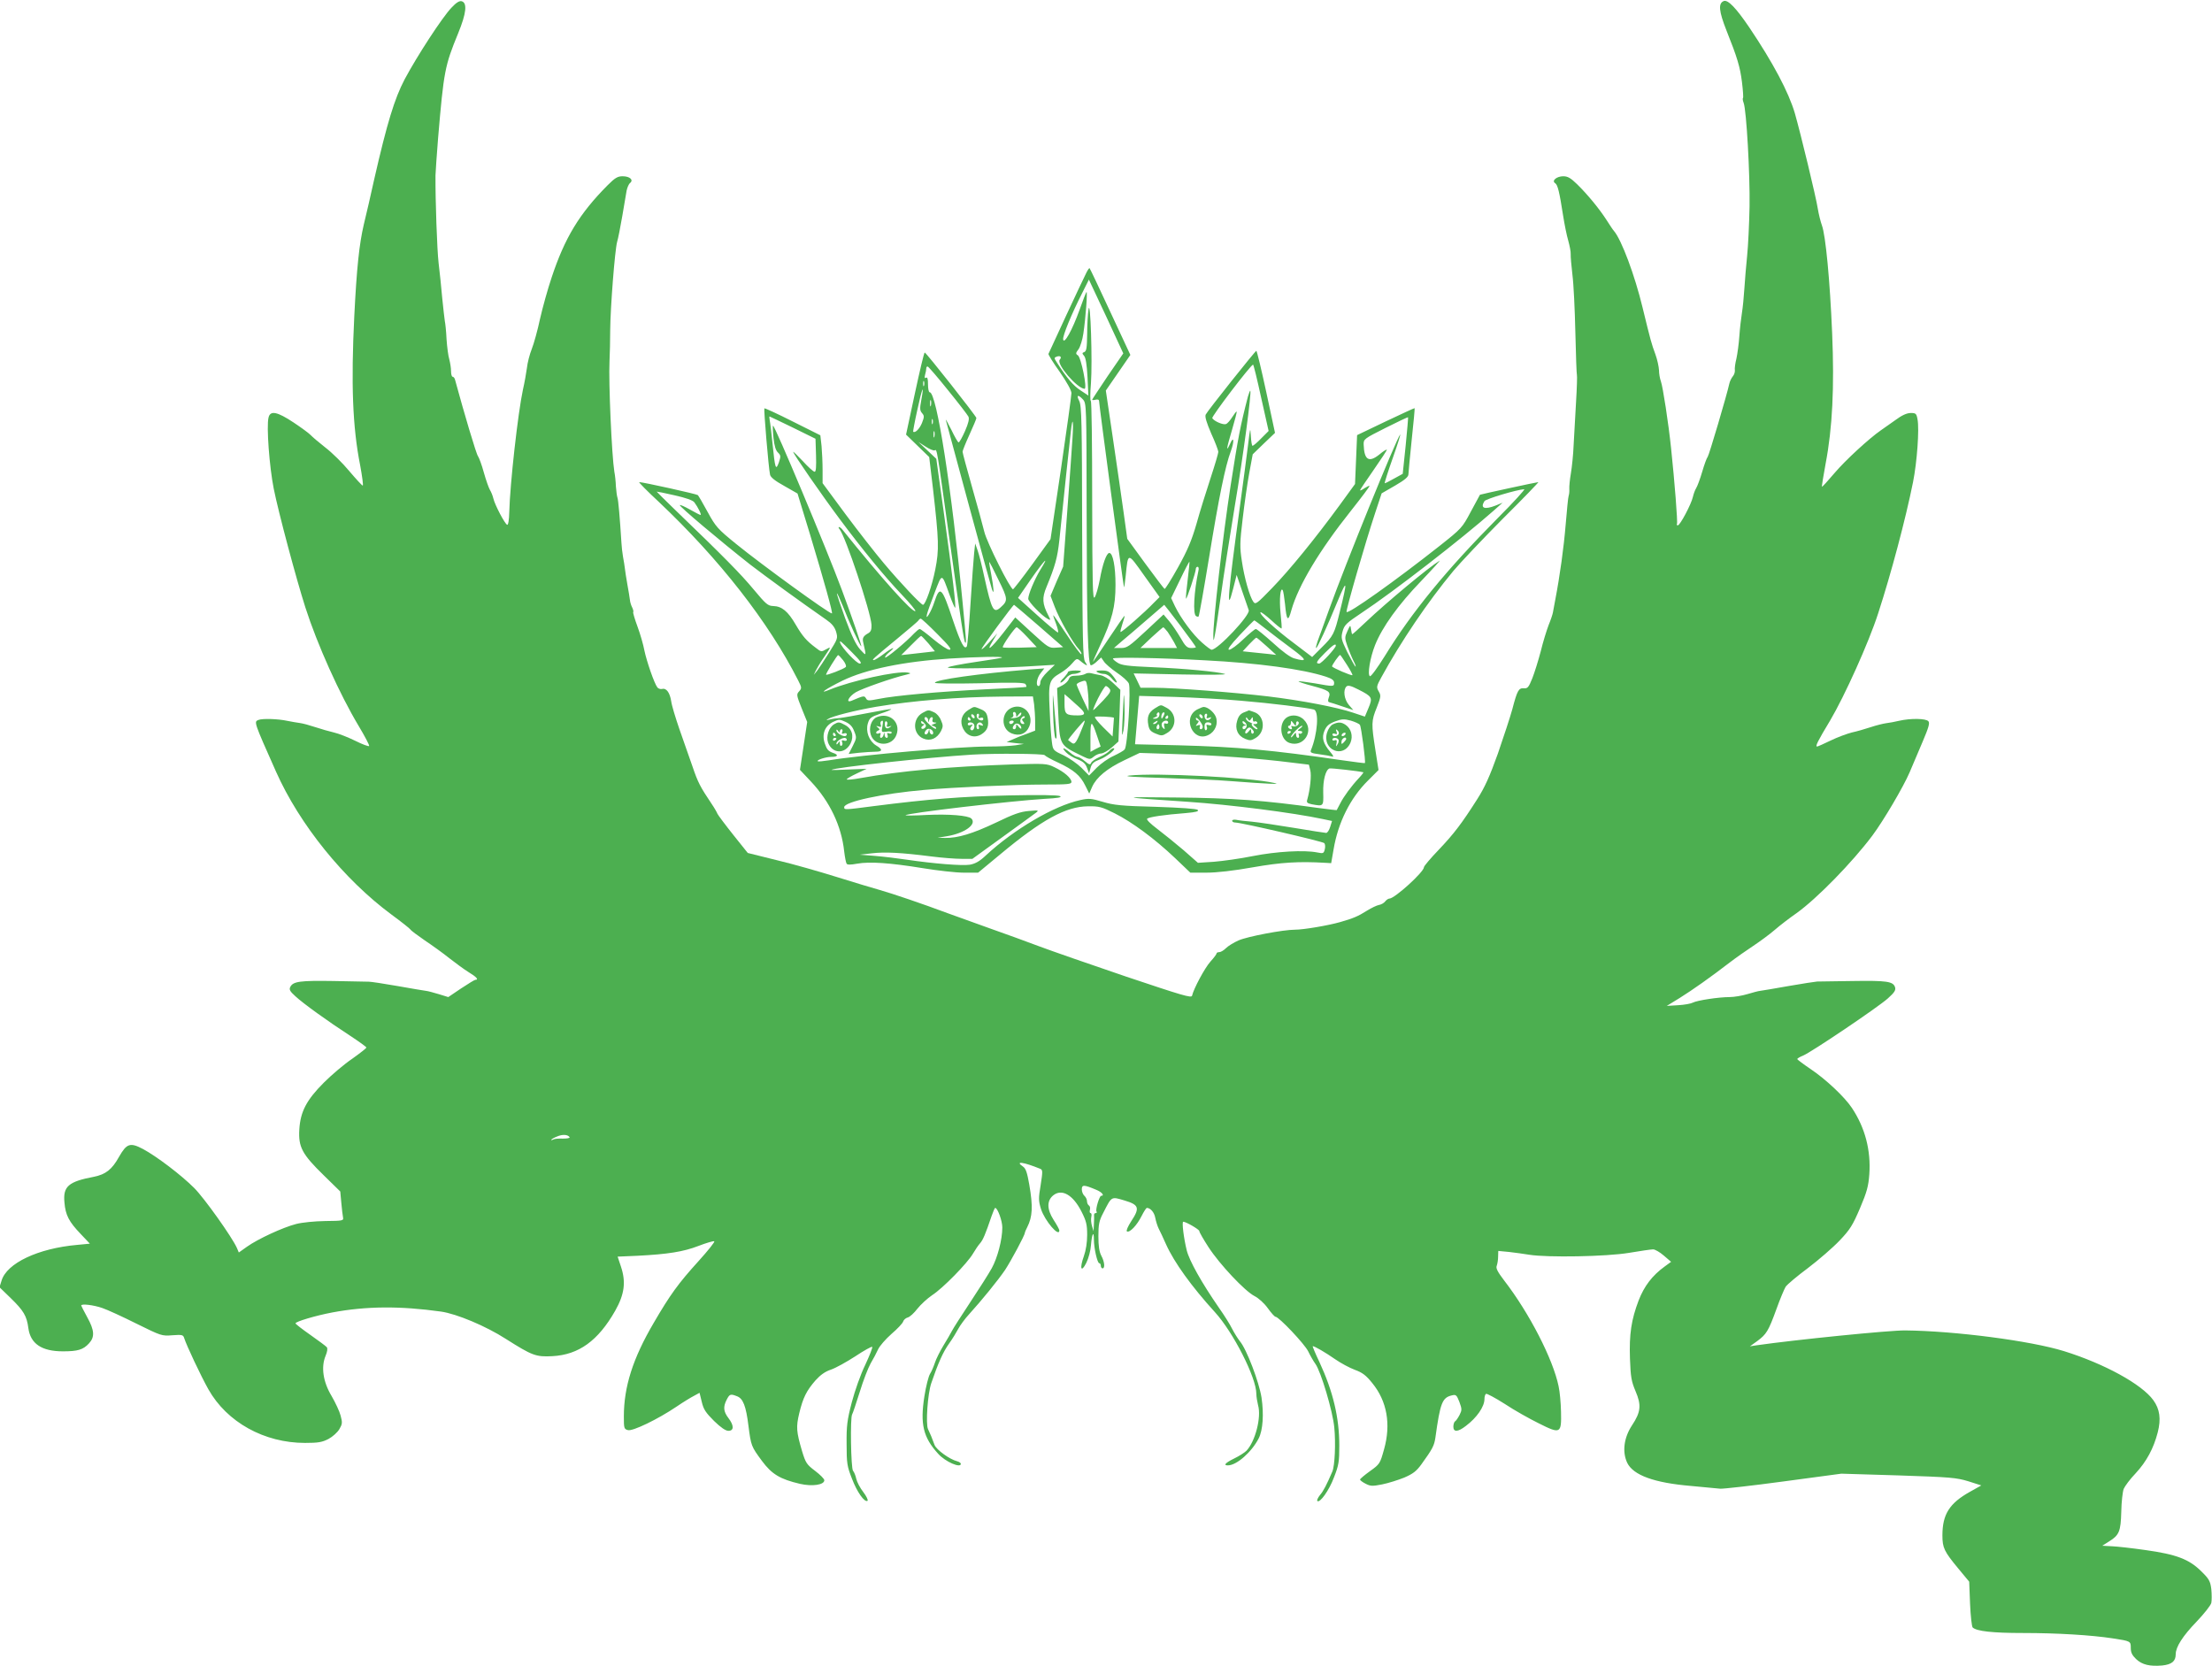 <?xml version="1.0" standalone="no"?>
<!DOCTYPE svg PUBLIC "-//W3C//DTD SVG 20010904//EN"
 "http://www.w3.org/TR/2001/REC-SVG-20010904/DTD/svg10.dtd">
<svg version="1.0" xmlns="http://www.w3.org/2000/svg"
 width="1280pt" height="964pt" viewBox="0 0 1280 964"
 preserveAspectRatio="xMidYMid meet">
<g transform="translate(0,964) scale(0.1,-0.1)"
fill="#4caf50" stroke="none">
<path d="M2613 9596 c-53 -55 -199 -279 -272 -416 -58 -111 -101 -251 -175
-575 -19 -88 -47 -207 -61 -265 -26 -112 -41 -249 -55 -532 -19 -387 -10 -639
34 -860 12 -65 19 -118 15 -118 -4 0 -39 38 -78 84 -38 46 -100 107 -138 136
-37 29 -76 62 -85 72 -9 10 -54 43 -99 73 -95 63 -135 71 -145 29 -13 -50 5
-287 30 -412 28 -140 130 -521 183 -687 69 -215 198 -502 309 -687 36 -60 63
-112 60 -115 -3 -4 -40 10 -80 30 -41 20 -96 42 -123 48 -26 6 -75 20 -108 31
-33 11 -73 22 -90 24 -16 2 -50 8 -75 13 -51 11 -140 14 -164 5 -27 -11 -29
-7 101 -299 136 -306 393 -624 669 -828 56 -41 105 -80 109 -86 3 -6 41 -34
83 -63 42 -28 106 -74 142 -103 36 -28 86 -65 112 -81 45 -27 60 -44 39 -44
-5 0 -42 -23 -83 -50 l-74 -50 -55 17 c-30 9 -63 18 -74 19 -11 1 -85 14 -165
28 -79 14 -154 25 -165 25 -11 0 -103 2 -205 4 -192 3 -234 -2 -250 -34 -8
-15 -3 -25 29 -54 44 -41 185 -143 319 -230 50 -33 92 -63 92 -67 0 -4 -37
-33 -82 -65 -46 -31 -119 -93 -164 -138 -101 -101 -136 -169 -142 -272 -6
-101 17 -143 140 -263 l97 -95 6 -65 c3 -36 8 -74 10 -85 4 -19 -2 -20 -103
-21 -62 -1 -133 -8 -168 -17 -78 -20 -222 -87 -284 -131 l-48 -34 -11 26 c-28
63 -189 289 -247 347 -76 76 -217 183 -297 226 -74 39 -94 32 -138 -45 -41
-74 -77 -102 -146 -116 -148 -28 -179 -56 -170 -149 6 -73 26 -111 94 -182
l53 -56 -73 -7 c-227 -20 -408 -106 -438 -207 l-12 -38 65 -63 c74 -72 93
-103 102 -173 12 -91 77 -135 200 -135 86 0 117 9 151 46 34 37 32 75 -10 151
-19 35 -35 66 -35 68 0 12 72 3 121 -14 30 -10 119 -51 199 -91 142 -70 146
-72 207 -67 57 4 63 3 69 -17 13 -41 96 -218 140 -296 107 -190 323 -310 559
-310 77 0 99 4 136 23 24 13 52 38 63 57 17 29 18 38 7 78 -6 24 -30 75 -52
113 -50 83 -62 168 -35 233 10 24 13 43 7 50 -5 6 -48 38 -95 71 -47 33 -86
63 -86 67 0 10 117 45 213 63 198 37 393 38 629 5 91 -13 260 -84 375 -158
153 -97 174 -105 269 -100 153 8 265 89 364 263 54 96 63 166 33 256 l-19 57
115 5 c175 9 265 23 353 57 44 17 85 29 91 27 6 -2 -35 -53 -90 -114 -118
-130 -165 -195 -260 -358 -121 -206 -173 -370 -173 -542 0 -68 1 -73 24 -79
28 -7 173 63 281 136 38 26 84 54 102 63 l31 17 13 -53 c10 -43 23 -62 71
-110 39 -38 67 -57 83 -57 33 0 33 31 0 74 -29 38 -31 65 -10 106 17 33 22 35
60 20 35 -13 52 -57 66 -171 15 -116 16 -119 78 -203 57 -77 105 -106 221
-133 70 -16 140 -6 140 21 0 8 -24 32 -53 54 -49 37 -55 46 -76 115 -33 113
-35 139 -16 219 22 91 42 130 94 190 29 32 56 51 89 62 27 9 90 44 141 77 51
34 95 58 98 55 4 -3 -15 -50 -40 -104 -27 -55 -60 -149 -78 -217 -27 -104 -31
-136 -30 -242 0 -111 3 -129 31 -200 29 -77 73 -139 90 -128 5 3 -6 26 -24 50
-19 24 -37 59 -41 77 -4 18 -12 39 -19 47 -12 15 -17 308 -5 326 4 6 23 64 44
130 20 66 49 140 63 165 15 25 34 61 43 81 9 20 44 60 78 90 34 29 64 61 67
71 3 10 15 21 27 24 12 3 37 26 56 51 19 24 57 59 85 78 61 39 203 184 236
240 13 22 31 49 41 60 17 19 31 52 67 158 9 26 18 47 21 47 14 -1 41 -75 41
-113 0 -71 -28 -176 -61 -236 -17 -31 -73 -119 -124 -196 -51 -77 -99 -152
-106 -166 -8 -15 -30 -54 -50 -86 -20 -33 -42 -77 -49 -99 -7 -21 -19 -50 -28
-64 -9 -14 -24 -73 -33 -131 -25 -160 -7 -237 80 -332 41 -46 131 -85 131 -58
0 5 -10 12 -22 15 -43 11 -119 66 -130 94 -6 15 -15 38 -20 52 -6 14 -14 32
-18 40 -14 30 -2 205 19 266 40 117 68 180 103 229 20 28 43 66 53 85 10 19
38 58 64 86 71 78 167 196 207 255 33 50 115 202 114 214 0 3 6 18 14 33 31
61 34 120 12 247 -12 69 -20 93 -36 104 -50 34 2 27 100 -13 14 -6 14 -16 2
-93 -13 -78 -13 -91 2 -140 22 -68 106 -166 106 -123 0 5 -15 33 -34 62 -38
60 -39 109 -2 140 50 41 115 4 164 -93 28 -55 33 -76 33 -135 0 -44 -7 -89
-19 -123 -26 -72 -16 -99 14 -39 13 26 25 71 27 102 5 65 17 88 17 33 0 -50
20 -137 31 -137 5 0 9 -7 9 -15 0 -8 5 -15 10 -15 15 0 12 38 -7 73 -12 23
-17 55 -17 113 0 68 4 90 28 135 50 98 45 95 123 72 84 -25 90 -43 39 -120
-20 -31 -30 -55 -25 -59 16 -9 58 35 85 89 13 26 27 47 30 47 21 0 43 -25 49
-57 4 -21 13 -49 20 -63 7 -14 27 -55 43 -92 47 -104 148 -244 282 -391 106
-116 240 -379 240 -473 0 -16 5 -46 10 -66 20 -69 -16 -209 -67 -263 -11 -11
-42 -31 -71 -45 -51 -25 -65 -40 -37 -40 51 0 138 77 179 157 24 48 30 140 16
235 -14 90 -86 280 -125 326 -12 15 -32 47 -45 72 -12 25 -46 79 -75 120 -101
146 -173 274 -188 335 -17 69 -29 165 -20 165 16 0 93 -45 93 -54 0 -7 24 -48
53 -93 65 -100 210 -254 266 -283 24 -12 57 -42 77 -70 20 -28 40 -50 45 -50
19 0 168 -157 189 -200 12 -25 31 -58 42 -73 32 -45 100 -273 109 -367 9 -91
3 -222 -11 -255 -33 -77 -52 -114 -72 -137 -12 -15 -19 -31 -15 -34 14 -14 68
61 96 136 28 71 31 91 31 185 0 161 -36 313 -115 483 -24 50 -41 92 -39 92 11
0 73 -36 129 -75 33 -23 85 -51 115 -62 44 -16 65 -32 101 -77 85 -104 109
-238 68 -383 -23 -83 -25 -86 -81 -126 -32 -23 -58 -45 -58 -49 0 -4 14 -15
32 -24 29 -15 40 -15 96 -4 35 7 92 25 127 39 51 22 71 37 100 77 65 90 74
108 81 154 28 203 40 232 95 245 24 6 28 3 44 -38 15 -41 15 -47 1 -75 -9 -17
-20 -34 -26 -37 -5 -3 -10 -17 -10 -31 0 -33 27 -31 72 4 64 48 108 112 108
156 0 14 4 27 9 30 4 3 53 -23 108 -58 54 -36 143 -86 196 -112 127 -64 133
-61 130 66 -1 50 -7 117 -14 148 -32 156 -169 423 -315 612 -38 50 -49 71 -43
85 4 11 8 35 8 53 l1 33 63 -6 c34 -4 86 -11 116 -16 104 -17 448 -11 578 11
65 11 127 20 139 20 11 0 39 -16 62 -36 l42 -36 -37 -27 c-72 -52 -119 -114
-151 -197 -42 -111 -55 -193 -50 -337 4 -106 8 -130 32 -187 35 -81 31 -121
-20 -198 -47 -71 -58 -153 -28 -217 35 -72 156 -116 369 -134 77 -7 154 -14
170 -16 17 -1 181 17 365 42 l335 45 330 -10 c302 -10 336 -13 405 -34 l75
-24 -66 -37 c-118 -66 -159 -130 -159 -252 0 -72 10 -93 92 -192 l63 -76 5
-128 c3 -70 10 -132 15 -137 24 -22 115 -32 293 -32 195 0 394 -12 517 -31
105 -16 105 -16 105 -56 0 -26 8 -42 31 -64 35 -33 79 -43 151 -37 56 6 78 25
78 65 0 42 40 105 121 189 43 45 81 93 85 108 3 14 3 50 0 80 -6 47 -13 59
-59 104 -70 69 -143 97 -322 122 -77 11 -165 21 -195 22 l-55 3 38 24 c60 37
69 58 72 173 1 57 8 116 14 132 7 16 37 57 69 90 63 68 104 144 128 237 20 78
12 135 -26 187 -67 92 -282 210 -516 283 -193 60 -630 117 -919 120 -91 1
-637 -54 -860 -86 l-39 -6 42 30 c54 40 65 58 111 184 21 59 46 118 54 131 9
13 67 62 129 108 62 47 145 119 183 159 61 64 76 89 118 187 40 94 49 128 54
196 10 140 -25 271 -101 385 -42 63 -150 165 -238 224 -43 29 -77 55 -78 58 0
4 15 13 33 20 47 19 434 280 491 331 39 35 47 48 42 65 -11 34 -48 39 -246 36
-102 -2 -194 -3 -205 -3 -11 -1 -86 -12 -165 -26 -80 -14 -154 -27 -165 -28
-11 -1 -44 -10 -74 -19 -30 -9 -77 -17 -103 -17 -63 0 -187 -19 -212 -32 -11
-6 -49 -13 -85 -15 l-66 -4 75 46 c75 47 176 118 293 208 34 26 94 68 132 93
39 26 95 67 125 93 30 26 86 69 125 96 119 85 323 294 440 450 64 86 179 281
215 365 17 41 52 122 76 179 34 80 42 107 33 117 -14 17 -103 18 -169 3 -25
-6 -58 -12 -75 -14 -16 -2 -57 -12 -90 -23 -33 -11 -82 -25 -110 -31 -27 -7
-82 -27 -121 -46 -39 -19 -75 -35 -79 -35 -12 0 2 29 75 150 84 142 224 452
278 620 75 230 159 546 202 760 23 115 37 306 26 363 -6 34 -10 37 -39 37 -23
0 -52 -13 -92 -43 -33 -23 -70 -49 -81 -57 -68 -47 -206 -174 -267 -246 -39
-46 -72 -82 -74 -81 -2 2 8 62 21 133 40 209 51 444 38 754 -13 311 -38 568
-59 625 -8 22 -19 66 -24 97 -10 66 -99 434 -133 553 -36 122 -126 292 -264
497 -76 112 -123 161 -147 152 -33 -13 -29 -58 16 -172 62 -155 78 -209 89
-296 6 -49 9 -91 6 -93 -3 -3 -1 -16 4 -29 16 -42 37 -413 34 -599 -2 -99 -8
-227 -14 -285 -6 -58 -13 -143 -16 -190 -3 -47 -9 -110 -14 -140 -5 -30 -12
-91 -15 -135 -3 -44 -11 -102 -17 -130 -7 -27 -11 -58 -9 -68 1 -10 -4 -26
-12 -35 -8 -10 -17 -28 -20 -42 -15 -68 -117 -413 -125 -423 -6 -7 -20 -46
-32 -87 -12 -41 -28 -84 -35 -95 -7 -11 -15 -34 -19 -51 -9 -41 -74 -164 -87
-164 -6 0 -8 4 -5 8 5 8 -14 249 -34 437 -15 146 -48 358 -59 388 -6 16 -11
45 -11 65 -1 20 -10 62 -21 92 -23 63 -26 73 -74 270 -45 187 -122 393 -166
444 -6 6 -24 34 -42 62 -41 64 -108 146 -170 207 -38 37 -55 47 -81 47 -38 0
-69 -26 -47 -40 15 -9 25 -52 46 -187 8 -51 21 -116 30 -146 8 -29 15 -64 14
-77 -1 -14 4 -68 10 -120 7 -52 14 -202 17 -334 3 -132 7 -242 9 -246 2 -4 0
-74 -5 -156 -5 -82 -11 -194 -14 -249 -2 -55 -10 -129 -16 -165 -6 -35 -10
-75 -9 -90 1 -14 -1 -32 -4 -40 -3 -8 -10 -82 -17 -165 -11 -134 -33 -294 -61
-440 -5 -27 -11 -59 -13 -70 -2 -11 -13 -44 -25 -73 -11 -29 -32 -96 -45 -150
-14 -53 -36 -124 -49 -157 -21 -52 -27 -60 -49 -58 -30 2 -38 -11 -67 -122
-12 -44 -50 -159 -83 -255 -48 -134 -76 -196 -120 -265 -89 -140 -136 -202
-225 -295 -46 -48 -83 -92 -83 -98 0 -28 -170 -182 -200 -182 -7 0 -18 -8 -25
-17 -7 -9 -23 -18 -36 -20 -12 -2 -43 -17 -69 -33 -50 -32 -81 -45 -155 -66
-70 -20 -212 -44 -261 -44 -68 0 -274 -39 -327 -62 -27 -12 -60 -32 -73 -45
-13 -13 -30 -23 -39 -23 -8 0 -15 -3 -15 -7 0 -5 -16 -26 -36 -48 -33 -37 -97
-157 -106 -197 -3 -15 -58 2 -383 111 -209 71 -436 150 -505 176 -69 26 -192
71 -275 100 -82 29 -195 70 -250 90 -147 55 -321 114 -395 135 -36 10 -146 43
-245 74 -99 31 -256 76 -349 98 l-169 42 -84 105 c-47 59 -87 113 -91 121 -3
8 -17 33 -32 55 -69 103 -81 126 -113 220 -20 55 -53 153 -76 217 -22 64 -44
136 -47 160 -8 50 -28 78 -53 71 -9 -2 -22 2 -27 9 -18 23 -62 151 -75 213 -6
33 -24 96 -40 139 -16 43 -27 81 -25 84 3 2 0 14 -5 25 -6 11 -13 32 -14 46
-2 14 -8 55 -15 91 -6 36 -13 76 -14 90 -2 14 -6 45 -11 69 -4 23 -8 59 -9 80
-9 143 -18 248 -23 261 -3 8 -7 38 -9 65 -1 28 -5 66 -9 85 -15 93 -34 517
-28 640 2 41 4 122 4 180 1 130 27 463 40 510 6 19 19 87 30 150 11 63 22 129
25 147 4 18 12 38 20 44 22 18 -2 39 -43 39 -29 0 -44 -9 -87 -52 -163 -164
-248 -304 -324 -534 -22 -65 -52 -173 -67 -239 -14 -66 -36 -145 -48 -175 -12
-30 -25 -80 -28 -110 -4 -30 -14 -86 -23 -125 -29 -135 -75 -546 -79 -707 -1
-46 -6 -77 -12 -75 -13 4 -71 114 -80 152 -4 17 -13 39 -20 50 -7 12 -23 57
-35 100 -12 44 -28 87 -34 95 -10 12 -80 248 -133 443 -2 9 -9 17 -14 17 -5 0
-9 15 -9 33 0 17 -5 48 -10 67 -6 19 -13 72 -16 117 -2 45 -7 92 -10 105 -2
13 -9 73 -15 133 -5 61 -15 152 -21 203 -9 78 -19 363 -18 507 1 22 7 119 15
215 33 389 39 419 116 607 48 117 54 177 20 186 -13 3 -31 -8 -58 -37z m683
-6537 c3 -5 -15 -8 -39 -8 -24 1 -49 -1 -55 -5 -7 -4 -12 -5 -12 -2 0 3 15 12
33 19 32 14 63 12 73 -4z m3047 -304 c33 -13 51 -35 29 -35 -10 0 -34 -79 -27
-91 4 -5 1 -9 -5 -9 -6 0 -10 -6 -9 -12 1 -7 0 -31 -1 -53 l-2 -40 -9 30 c-5
17 -7 40 -4 53 3 12 1 22 -4 22 -5 0 -7 8 -4 19 3 10 0 22 -6 25 -6 4 -11 15
-11 25 0 10 -7 24 -15 31 -8 7 -15 24 -15 37 0 28 12 28 83 -2z"/>
<path d="M6287 8063 c-19 -36 -216 -460 -220 -471 -1 -5 28 -52 66 -105 40
-58 67 -106 67 -122 0 -14 -27 -210 -60 -435 l-61 -410 -105 -145 c-58 -80
-109 -145 -112 -145 -16 1 -151 270 -166 332 -9 37 -41 154 -71 259 -30 106
-55 198 -55 205 0 6 18 51 40 99 22 48 40 91 40 96 0 10 -291 379 -299 379 -4
0 -29 -107 -57 -237 l-51 -238 67 -65 67 -65 22 -185 c34 -298 36 -351 13
-466 -19 -96 -57 -204 -71 -204 -11 0 -133 129 -226 240 -49 58 -149 186 -222
284 l-133 180 0 76 c0 43 -3 105 -6 139 l-7 62 -160 80 c-87 44 -161 78 -164
76 -4 -5 24 -343 33 -384 3 -15 29 -36 82 -65 l77 -44 73 -239 c81 -269 133
-455 126 -455 -18 0 -405 281 -554 402 -107 87 -118 99 -165 185 -27 50 -53
94 -57 98 -6 6 -317 75 -339 75 -5 0 46 -52 114 -115 351 -332 634 -694 806
-1033 21 -41 21 -45 5 -63 -16 -17 -15 -23 15 -98 l32 -79 -21 -139 -21 -138
64 -68 c109 -116 176 -256 192 -404 4 -33 10 -65 14 -71 4 -7 23 -7 61 0 72
13 189 5 380 -26 85 -14 192 -26 237 -26 l83 0 128 106 c241 201 380 277 508
278 64 1 79 -3 155 -41 101 -51 230 -146 349 -259 l88 -84 93 0 c60 0 157 11
269 31 165 29 266 35 419 26 l34 -2 14 80 c26 155 96 296 199 398 l61 61 -18
115 c-24 153 -24 169 8 247 24 62 25 69 11 93 -14 24 -13 30 15 81 115 210
268 436 417 616 41 49 170 185 286 302 117 116 209 212 206 212 -10 0 -336
-71 -338 -73 -1 -1 -24 -45 -53 -98 -50 -94 -53 -97 -183 -200 -252 -199 -530
-397 -536 -380 -4 11 108 399 165 571 l38 115 78 45 c55 32 77 50 77 65 0 11
9 101 19 200 11 99 18 181 17 183 -2 1 -77 -34 -168 -77 l-165 -79 -6 -142 -6
-141 -88 -121 c-142 -194 -290 -376 -392 -481 -87 -90 -96 -97 -108 -80 -21
28 -53 140 -67 237 -12 78 -12 106 5 245 10 86 27 205 38 264 l20 108 64 62
65 62 -51 238 c-28 130 -54 237 -57 237 -7 -1 -283 -348 -293 -369 -6 -12 5
-47 32 -110 23 -50 41 -98 41 -106 0 -8 -20 -76 -45 -152 -25 -76 -62 -194
-81 -263 -28 -97 -52 -154 -107 -253 -39 -70 -74 -126 -78 -125 -4 2 -54 68
-112 147 l-104 143 -21 152 c-12 83 -39 276 -62 429 l-41 277 71 103 71 103
-116 249 c-64 138 -118 252 -120 253 -2 2 -10 -9 -18 -25z m123 -599 c-49 -73
-90 -135 -90 -137 0 -3 9 -3 20 0 13 3 20 0 20 -8 0 -22 141 -1073 144 -1077
2 -1 6 28 10 66 14 138 10 138 108 0 l88 -123 -33 -33 c-50 -53 -188 -174
-193 -169 -2 2 3 23 11 47 8 24 14 44 12 46 -1 2 -42 -57 -91 -131 -49 -74
-90 -135 -91 -135 -2 0 16 42 40 93 71 153 90 225 90 352 0 107 -15 185 -36
185 -16 0 -39 -64 -55 -155 -9 -46 -22 -92 -30 -102 -11 -15 -13 68 -14 560 0
317 -3 577 -8 577 -4 0 -4 46 1 103 9 124 -3 496 -14 427 -4 -25 -8 -89 -8
-143 -1 -78 -4 -99 -16 -104 -14 -5 -14 -8 -2 -22 10 -11 16 -51 20 -123 l5
-107 -47 31 c-41 27 -78 71 -135 160 -17 26 -17 28 -2 34 22 8 32 -2 18 -18
-20 -25 101 -166 144 -168 17 0 -20 182 -39 194 -13 8 -13 13 4 35 10 14 23
55 28 91 13 86 25 246 18 240 -3 -3 -21 -49 -40 -103 -42 -117 -90 -203 -95
-171 -3 21 47 144 113 274 l36 72 100 -213 99 -214 -90 -131z m888 -126 l43
-192 -43 -43 c-23 -24 -46 -43 -50 -43 -4 0 -8 26 -10 58 -3 52 -4 47 -16 -53
-7 -60 -29 -220 -47 -355 -69 -502 -81 -641 -39 -476 l20 79 32 -94 c18 -52
35 -101 38 -110 10 -28 -179 -229 -215 -229 -5 0 -29 18 -55 41 -53 46 -123
141 -157 211 l-22 47 51 105 c28 59 53 106 55 106 1 0 -3 -46 -10 -102 -7 -56
-12 -107 -10 -112 3 -10 57 153 57 173 0 6 5 11 10 11 6 0 8 -10 5 -22 -26
-121 -33 -252 -14 -263 6 -4 13 -5 15 -2 3 3 30 155 60 338 58 356 94 531 126
617 22 60 18 95 -5 42 -24 -52 -20 -26 13 85 16 54 28 101 26 103 -2 2 -13
-12 -25 -31 -12 -19 -28 -38 -37 -41 -16 -6 -68 16 -79 34 -6 9 222 308 236
310 3 0 24 -86 47 -192z m-1813 45 c61 -75 114 -144 119 -154 6 -13 0 -38 -20
-84 -16 -36 -32 -65 -37 -65 -4 0 -23 33 -42 73 -20 39 -34 65 -32 57 18 -70
260 -961 267 -980 14 -40 11 4 -4 85 -8 39 -13 71 -12 73 2 1 26 -45 54 -104
55 -111 55 -120 13 -158 -42 -38 -52 -20 -96 179 -13 61 -30 128 -38 150 l-14
40 -6 -55 c-3 -30 -13 -162 -21 -292 -8 -131 -18 -243 -21 -248 -14 -23 -35
16 -80 149 -65 195 -76 206 -109 105 -17 -53 -53 -112 -42 -69 2 11 22 67 44
124 45 117 40 118 87 -12 15 -42 30 -76 32 -74 6 7 -15 183 -63 532 l-46 330
-51 48 -52 49 42 -27 c23 -15 46 -24 52 -21 13 8 12 13 81 -484 73 -523 88
-621 95 -628 8 -8 7 4 -15 233 -63 655 -150 1215 -190 1215 -6 0 -10 21 -10
46 0 32 -3 43 -12 38 -8 -5 -9 0 -5 17 4 13 7 30 7 37 0 6 3 12 8 11 4 0 57
-61 117 -136z m-138 25 c-3 -7 -5 -2 -5 12 0 14 2 19 5 13 2 -7 2 -19 0 -25z
m-16 -84 c-9 -48 -8 -60 4 -74 14 -16 14 -22 0 -58 -14 -34 -40 -60 -51 -50
-1 2 9 58 24 125 26 123 43 165 23 57z m936 4 c20 -23 20 -34 21 -648 1 -662
7 -890 25 -890 6 0 22 10 35 23 l24 22 16 -23 c8 -13 42 -42 74 -64 33 -22 64
-50 70 -63 13 -29 -7 -362 -24 -382 -5 -7 -34 -23 -63 -37 -30 -13 -74 -44
-99 -69 l-44 -45 -43 44 c-23 23 -70 56 -104 73 -61 28 -62 30 -68 76 -4 25
-10 109 -13 186 -8 161 -4 175 62 214 23 13 54 39 68 56 24 28 28 30 44 17 9
-8 24 -19 32 -24 13 -7 13 -5 -1 16 -13 22 -15 113 -17 752 -1 638 -3 731 -17
758 -18 35 -7 39 22 8z m-880 -35 c-3 -10 -5 -4 -5 12 0 17 2 24 5 18 2 -7 2
-21 0 -30z m-800 -127 l132 -65 3 -95 c2 -67 0 -96 -8 -96 -7 0 -37 27 -68 61
-31 33 -56 57 -56 54 0 -11 164 -248 270 -390 128 -172 258 -331 360 -438 46
-48 80 -90 77 -93 -14 -14 -196 189 -423 472 -6 8 -15 14 -19 14 -4 0 -3 -6 3
-12 35 -43 180 -477 185 -553 1 -28 -3 -40 -18 -49 -29 -16 -36 -28 -30 -53
19 -83 20 -82 -18 -41 -24 27 -48 77 -86 179 -28 78 -50 143 -48 145 2 2 16
-29 32 -68 36 -93 102 -238 109 -238 4 0 -51 161 -112 325 -90 242 -391 960
-399 952 -2 -3 -1 -35 3 -72 5 -46 13 -72 26 -84 16 -16 17 -21 5 -57 -18 -50
-22 -37 -37 111 -6 61 -13 120 -16 133 -2 12 -3 22 -1 22 1 0 62 -29 134 -64z
m3547 -105 l-17 -163 -51 -28 c-28 -16 -52 -28 -53 -26 -2 2 19 68 47 147 28
79 47 140 42 134 -22 -25 -317 -750 -412 -1015 -29 -80 -58 -162 -66 -182 -7
-21 -11 -38 -8 -38 7 0 66 129 126 275 54 130 56 116 11 -65 -31 -128 -38
-141 -106 -208 l-54 -54 -104 79 c-109 81 -205 170 -195 180 3 3 31 -18 62
-46 31 -29 58 -50 60 -48 2 1 -1 42 -6 89 -8 82 -1 154 13 132 3 -6 9 -42 13
-80 9 -98 18 -105 37 -34 40 141 161 344 345 575 61 77 109 141 107 143 -2 2
-15 -4 -29 -13 -14 -10 -26 -15 -26 -12 0 3 36 56 79 118 44 63 78 115 76 117
-2 2 -22 -10 -43 -28 -61 -49 -88 -32 -91 57 -1 32 2 34 127 97 70 35 128 63
130 61 1 -1 -5 -75 -14 -164z m-2737 127 c-3 -7 -5 -2 -5 12 0 14 2 19 5 13 2
-7 2 -19 0 -25z m809 -85 c-3 -54 -17 -243 -30 -420 l-24 -322 -37 -84 -36
-85 24 -63 c26 -70 106 -211 140 -246 11 -13 18 -26 14 -29 -3 -3 -40 46 -82
110 -42 64 -78 116 -80 116 -2 0 5 -22 16 -50 10 -27 15 -50 11 -50 -5 0 -59
45 -120 100 l-111 100 76 110 c79 113 109 142 52 51 -33 -55 -69 -141 -69
-166 0 -17 79 -99 112 -116 18 -10 19 -9 5 18 -36 69 -38 103 -11 167 50 121
63 169 74 269 21 208 61 584 67 635 10 88 16 58 9 -45z m-799 10 c-3 -10 -5
-4 -5 12 0 17 2 24 5 18 2 -7 2 -21 0 -30z m3261 -470 c-299 -302 -497 -543
-655 -800 -42 -67 -80 -120 -86 -116 -15 9 1 107 30 180 42 105 134 233 267
371 66 69 114 122 106 117 -60 -36 -307 -241 -428 -356 -40 -38 -74 -69 -77
-69 -2 0 -5 12 -7 28 -4 27 -4 27 -21 -10 -16 -35 -16 -41 -1 -85 9 -26 25
-65 36 -87 11 -21 16 -36 11 -33 -4 3 -25 41 -47 84 -35 73 -37 82 -27 119 10
37 21 48 111 108 183 121 581 430 761 589 l54 48 -39 -16 c-66 -26 -92 -16
-66 25 8 13 186 66 230 69 8 1 -60 -74 -152 -166z m-4650 90 c21 -28 43 -73
36 -73 -4 0 -31 14 -61 31 -30 17 -57 29 -59 26 -6 -6 233 -207 407 -344 91
-70 296 -219 440 -319 32 -22 48 -41 57 -69 11 -39 10 -41 -40 -121 -28 -45
-60 -93 -70 -106 l-19 -23 12 25 c7 14 29 51 51 82 38 57 38 57 9 41 -27 -16
-30 -16 -60 8 -55 41 -77 67 -117 135 -44 76 -80 106 -130 107 -31 1 -42 11
-113 96 -73 88 -169 186 -459 465 -56 54 -102 100 -102 101 0 1 46 -8 102 -21
67 -15 107 -29 116 -41z m1993 -715 l141 -123 -42 -3 c-39 -3 -45 1 -138 86
l-97 89 -69 -89 c-73 -93 -104 -117 -60 -45 l25 42 -45 -50 c-25 -27 -45 -46
-46 -41 0 9 181 255 188 256 1 0 66 -55 143 -122z m819 2 c49 -65 90 -122 90
-125 0 -3 -12 -5 -27 -5 -23 0 -34 10 -61 58 -19 32 -48 76 -66 97 l-33 39
-104 -97 c-95 -88 -107 -97 -143 -97 l-40 0 44 38 c25 20 89 76 145 124 55 48
101 87 102 88 1 0 43 -54 93 -120z m-1405 -50 c68 -68 85 -90 69 -90 -11 0
-52 27 -92 60 -39 33 -75 60 -80 60 -5 0 -19 -12 -33 -26 -44 -48 -161 -145
-167 -139 -3 3 7 17 23 30 46 38 19 29 -32 -10 -25 -19 -51 -35 -57 -35 -13 0
-6 7 136 124 64 53 120 100 123 106 3 5 9 10 13 10 4 0 48 -40 97 -90z m1899
31 c35 -28 103 -79 151 -115 89 -66 92 -78 14 -56 -22 6 -69 40 -123 90 -49
44 -93 80 -99 80 -6 0 -38 -27 -73 -60 -34 -33 -71 -60 -81 -60 -13 0 5 25 61
85 44 47 82 85 84 85 2 0 32 -22 66 -49z m-1379 -48 l54 -58 -96 -3 c-53 -1
-98 -1 -100 2 -7 6 70 116 80 116 5 0 33 -26 62 -57z m812 30 c11 -16 27 -43
37 -60 l17 -33 -106 0 -106 0 63 60 c35 32 66 59 69 60 3 0 14 -12 26 -27z
m-1384 -67 l37 -45 -43 -5 c-23 -3 -67 -8 -97 -11 l-55 -6 55 55 c30 31 57 56
60 56 3 0 22 -20 43 -44z m1957 -16 l55 -50 -40 5 c-22 2 -66 7 -97 10 l-57 6
37 40 c20 21 39 39 42 39 3 0 30 -23 60 -50z m-2400 -35 c49 -49 60 -65 45
-65 -18 0 -104 91 -113 120 -6 18 3 11 68 -55z m2800 39 c0 -14 -83 -104 -96
-104 -23 0 -17 12 33 62 44 44 63 57 63 42z m-2851 -85 c13 -17 20 -34 15 -39
-12 -12 -114 -51 -114 -44 0 9 64 113 70 113 3 0 16 -14 29 -30z m2915 -26
c20 -31 34 -58 32 -60 -5 -5 -117 43 -118 51 0 8 40 66 47 66 2 0 19 -26 39
-57z m-1996 42 c-2 -3 -72 -14 -154 -26 -82 -12 -153 -26 -159 -31 -10 -11
306 -5 520 9 l99 6 -42 -40 c-24 -23 -42 -49 -42 -61 0 -12 -4 -22 -10 -22
-18 0 -11 47 12 75 l21 27 -84 -6 c-295 -24 -549 -60 -549 -77 0 -5 106 -6
258 -3 199 6 261 4 266 -5 5 -7 6 -14 5 -16 -2 -2 -110 -8 -239 -14 -261 -13
-522 -36 -618 -56 -56 -11 -63 -11 -71 4 -10 16 -12 16 -83 -14 -37 -15 -17
24 24 49 38 22 208 82 293 102 28 7 28 8 7 12 -64 10 -324 -47 -451 -99 -72
-30 -22 5 74 52 136 66 354 111 620 128 156 10 310 13 303 6z m1172 -16 c313
-16 568 -51 703 -95 34 -11 47 -21 47 -35 0 -23 -2 -23 -114 -3 -48 8 -90 13
-92 11 -2 -2 33 -14 79 -26 97 -26 109 -34 96 -68 -6 -17 -5 -25 4 -27 6 -1
40 -12 75 -24 l63 -21 -26 30 c-27 32 -34 86 -14 106 9 9 26 5 69 -17 81 -41
84 -47 59 -107 l-21 -50 -69 23 c-92 31 -293 70 -491 94 -193 23 -544 50 -657
50 l-81 0 -20 42 -20 41 278 -6 c158 -3 265 -2 250 3 -44 13 -229 31 -418 39
-143 6 -181 11 -203 26 -15 9 -27 20 -27 24 0 9 282 4 530 -10z m-986 -255 c3
-26 6 -71 6 -100 l0 -52 -47 -18 c-27 -9 -64 -24 -83 -33 l-35 -15 50 -6 50
-5 -49 -8 c-27 -4 -97 -7 -155 -7 -172 0 -733 -48 -925 -80 -33 -5 -62 -8 -64
-5 -8 7 47 25 77 25 41 0 46 12 9 24 -25 9 -34 20 -45 53 -19 55 0 103 49 126
32 15 37 15 70 0 26 -12 41 -27 51 -55 15 -36 14 -40 -8 -84 l-24 -47 61 7
c34 3 76 6 94 6 42 0 43 13 4 36 -41 25 -62 81 -48 128 10 32 17 37 75 57 35
11 62 23 60 25 -2 2 -62 -8 -133 -22 -71 -14 -145 -27 -164 -29 -19 -1 -46 -5
-60 -9 -19 -5 -21 -4 -9 3 26 17 158 50 279 71 210 35 474 57 731 59 l176 1 7
-46z m1197 21 c171 -14 386 -41 422 -51 31 -9 21 -143 -17 -235 -6 -14 2 -18
50 -24 31 -4 64 -10 73 -13 10 -4 7 5 -10 25 -43 51 -52 83 -35 124 12 28 25
40 61 54 40 15 53 15 91 5 24 -7 48 -18 53 -24 8 -10 35 -216 29 -222 -2 -1
-59 6 -128 16 -411 60 -611 78 -948 87 l-254 6 6 69 c3 37 9 100 12 140 l6 71
207 -6 c113 -4 285 -13 382 -22z m-1136 -315 c3 -5 38 -25 78 -43 90 -42 129
-75 157 -133 l23 -46 17 39 c25 55 86 106 187 154 l88 42 213 -7 c218 -6 488
-26 666 -49 l100 -12 8 -32 c8 -30 -1 -112 -17 -169 -6 -18 -1 -22 25 -28 69
-13 69 -13 67 67 -2 72 14 132 36 140 9 3 168 -15 196 -22 3 0 -9 -16 -25 -33
-45 -48 -89 -108 -109 -148 -10 -19 -19 -36 -20 -38 -1 -1 -51 5 -111 13 -306
43 -491 57 -819 60 -339 4 -334 2 70 -25 239 -16 608 -63 781 -100 l52 -11
-11 -35 c-6 -19 -16 -34 -23 -34 -6 0 -90 13 -185 29 -96 16 -205 32 -244 36
-38 3 -80 8 -92 11 -13 2 -23 0 -23 -6 0 -5 8 -10 19 -10 33 0 504 -109 514
-119 5 -5 7 -21 3 -36 -6 -24 -9 -25 -44 -18 -75 15 -235 6 -372 -21 -74 -15
-176 -29 -226 -33 l-92 -6 -83 73 c-46 39 -115 95 -152 123 -40 30 -64 54 -59
59 10 10 96 23 226 33 57 5 75 10 67 18 -7 7 -96 13 -243 18 -200 5 -244 10
-307 29 -67 20 -81 21 -130 10 -152 -33 -383 -169 -546 -320 -37 -35 -61 -48
-93 -54 -46 -7 -208 6 -364 29 -53 8 -136 18 -185 22 l-88 7 70 8 c77 9 170 4
343 -18 62 -8 141 -14 176 -14 l63 0 174 126 c96 69 183 133 194 141 18 14 15
15 -41 10 -49 -4 -89 -18 -190 -67 -137 -65 -221 -90 -294 -89 l-45 1 55 9
c102 17 174 69 141 102 -18 18 -130 27 -258 21 -68 -4 -123 -4 -123 -2 0 12
609 83 803 95 79 4 104 9 91 16 -11 6 -121 8 -298 4 -265 -6 -461 -21 -781
-62 -169 -22 -170 -22 -170 -6 0 31 221 79 465 100 168 15 522 31 698 31 130
0 152 2 152 15 0 22 -43 59 -98 85 -45 22 -54 22 -252 16 -355 -12 -638 -37
-872 -79 -43 -8 -78 -11 -78 -7 0 4 26 19 58 34 l57 27 -103 -4 c-57 -3 -102
-4 -100 -2 13 13 554 72 813 88 128 8 414 6 420 -3z"/>
<path d="M7221 7344 c-44 -169 -57 -239 -100 -515 -45 -290 -103 -798 -100
-874 1 -27 2 -26 9 10 5 22 20 126 35 230 14 105 51 336 80 515 50 296 98 660
90 669 -2 1 -8 -14 -14 -35z"/>
<path d="M6180 5751 c0 -4 -12 -20 -26 -35 -15 -14 -22 -26 -16 -26 6 0 19 11
30 25 11 14 30 25 43 25 13 0 31 5 39 10 11 7 4 10 -27 10 -24 0 -43 -4 -43
-9z"/>
<path d="M6350 5750 c8 -5 26 -10 39 -10 13 0 32 -11 43 -25 11 -14 24 -25 29
-25 5 0 -3 16 -18 35 -24 30 -34 35 -68 35 -30 0 -36 -3 -25 -10z"/>
<path d="M6280 5740 c-8 -5 -32 -10 -52 -10 -28 0 -38 -5 -43 -20 -4 -11 -20
-27 -37 -36 l-31 -16 6 -132 c10 -205 5 -195 143 -263 40 -19 42 -19 64 -1 12
10 32 18 44 18 11 1 38 16 60 35 l38 34 6 150 5 149 -42 40 c-25 24 -55 42
-74 45 -18 3 -41 8 -52 11 -11 3 -27 2 -35 -4z m19 -165 l0 -50 -35 74 c-19
40 -34 77 -34 80 0 4 12 12 28 17 26 9 27 8 34 -31 3 -22 7 -62 7 -90z m121
80 c11 -13 5 -24 -36 -68 -27 -28 -52 -54 -57 -56 -5 -2 8 29 27 68 20 39 40
71 45 71 5 0 14 -7 21 -15z m-173 -109 c37 -34 35 -46 -10 -46 -70 0 -77 7
-77 68 l0 55 28 -24 c15 -13 41 -37 59 -53z m199 -60 c0 -1 -2 -25 -4 -55 l-4
-53 -54 53 c-29 29 -51 56 -48 60 3 6 106 1 110 -5z m-175 -38 c-41 -105 -51
-120 -69 -107 -9 7 -19 14 -21 16 -4 2 89 113 95 113 2 0 0 -10 -5 -22z m77
-66 l21 -62 -30 -15 -29 -16 0 88 c0 97 7 98 38 5z"/>
<path d="M6502 5604 c-1 -28 -4 -93 -7 -145 -4 -81 -3 -87 6 -46 5 27 8 92 6
145 -1 53 -4 74 -5 46z"/>
<path d="M6094 5512 c2 -74 8 -138 13 -143 10 -10 10 -6 -7 181 -9 94 -9 94
-6 -38z"/>
<path d="M6169 5286 c12 -13 42 -31 66 -40 33 -13 46 -25 55 -49 l12 -32 9 32
c7 25 18 35 53 48 42 16 101 65 79 65 -6 0 -17 -7 -24 -16 -8 -9 -33 -25 -57
-35 -23 -10 -45 -25 -48 -34 -5 -12 -11 -11 -36 10 -16 14 -36 25 -43 25 -7 0
-27 11 -43 25 -38 32 -53 32 -23 1z"/>
<path d="M5856 5545 c-64 -26 -66 -123 -2 -149 44 -18 84 -3 102 40 29 69 -33
136 -100 109z m24 -42 c0 -15 2 -14 15 3 8 10 15 14 15 7 0 -16 -19 -27 -50
-29 -14 -1 -17 0 -8 2 10 3 15 11 11 20 -3 8 0 14 6 14 6 0 11 -8 11 -17z m42
-20 c-10 -4 -10 -8 -1 -19 8 -9 8 -14 1 -14 -18 0 -24 20 -11 36 6 8 15 12 18
8 3 -4 0 -9 -7 -11z m-57 -23 c-3 -5 -10 -10 -16 -10 -5 0 -9 5 -9 10 0 6 7
10 16 10 8 0 12 -4 9 -10z m45 -34 c0 -6 -7 -2 -15 8 -13 17 -15 18 -15 3 0
-9 -4 -17 -10 -17 -13 0 -13 13 2 28 13 13 38 -2 38 -22z"/>
<path d="M5603 5531 c-39 -24 -51 -67 -29 -109 22 -42 65 -55 104 -32 36 22
46 49 37 97 -5 27 -13 38 -40 49 -42 17 -34 18 -72 -5z m37 -42 c0 -6 -4 -7
-10 -4 -5 3 -10 11 -10 16 0 6 5 7 10 4 6 -3 10 -11 10 -16z m24 6 c-5 -11 -2
-13 10 -9 9 3 16 1 16 -6 0 -18 -34 -7 -38 13 -2 9 1 17 7 17 6 0 8 -7 5 -15z
m-49 -15 c3 -5 1 -10 -4 -10 -6 0 -11 5 -11 10 0 6 2 10 4 10 3 0 8 -4 11 -10z
m20 -30 c10 -15 -3 -43 -15 -35 -8 5 -7 11 1 21 10 12 9 13 -5 8 -9 -3 -16 -1
-16 5 0 14 27 14 35 1z m51 -2 c5 -8 2 -9 -10 -5 -14 5 -17 3 -12 -8 3 -8 1
-15 -4 -15 -11 0 -13 23 -3 33 10 10 21 8 29 -5z"/>
<path d="M5339 5515 c-60 -33 -58 -123 4 -149 40 -17 79 0 102 43 13 26 13 34
0 63 -7 19 -25 40 -40 46 -32 15 -34 15 -66 -3z m32 -42 c1 -17 2 -17 6 0 2 9
9 17 15 17 5 0 8 -7 4 -15 -3 -10 1 -15 12 -16 14 0 14 -2 -2 -8 -19 -7 -19
-8 -1 -14 10 -4 15 -10 11 -14 -7 -7 -66 46 -66 59 0 16 20 7 21 -9z m-19 -45
c-6 -6 -15 -8 -19 -4 -4 4 -1 11 7 16 10 7 11 10 3 10 -7 0 -13 5 -13 12 0 8
6 6 17 -5 13 -13 14 -20 5 -29z m48 -29 c0 -17 -20 -9 -21 9 -1 16 -2 16 -6 0
-2 -10 -9 -18 -14 -18 -13 0 -11 14 3 28 12 12 38 -1 38 -19z"/>
<path d="M5074 5490 c-32 -13 -48 -61 -35 -102 23 -70 125 -69 149 1 25 72
-41 131 -114 101z m32 -54 c-6 -34 -6 -34 24 -30 17 3 30 1 30 -5 0 -6 -7 -8
-15 -5 -11 5 -13 2 -9 -10 3 -9 1 -16 -5 -16 -6 0 -12 8 -12 18 -1 16 -2 16
-6 0 -2 -10 -9 -18 -15 -18 -5 0 -7 7 -4 16 4 12 2 15 -9 10 -18 -7 -21 10 -2
17 9 4 8 8 -3 17 -13 10 -12 11 4 6 13 -5 17 -2 13 8 -3 8 -3 17 0 20 13 12
15 5 9 -28z m27 9 c-4 -11 0 -14 13 -9 15 5 16 4 4 -4 -18 -14 -30 -6 -30 19
0 11 4 18 10 14 5 -3 7 -12 3 -20z"/>
<path d="M4827 5449 c-31 -18 -48 -71 -35 -107 25 -65 98 -67 130 -4 21 43 8
86 -33 107 -33 18 -38 18 -62 4z m33 -41 c0 6 4 12 10 12 5 0 7 -7 4 -15 -5
-11 -2 -13 10 -9 9 3 16 1 16 -5 0 -6 -5 -11 -11 -11 -19 0 -49 20 -49 33 0 7
4 6 10 -3 6 -10 10 -11 10 -2z m-25 -18 c3 -5 1 -10 -4 -10 -6 0 -11 5 -11 10
0 6 2 10 4 10 3 0 8 -4 11 -10z m5 -24 c0 -3 -4 -8 -10 -11 -5 -3 -10 -1 -10
4 0 6 5 11 10 11 6 0 10 -2 10 -4z m60 -7 c0 -6 -7 -8 -16 -5 -12 4 -15 2 -11
-9 4 -8 2 -17 -3 -20 -6 -4 -10 2 -10 12 0 15 -2 16 -10 3 -6 -9 -10 -10 -10
-3 0 13 28 32 48 33 6 0 12 -5 12 -11z"/>
<path d="M6683 5541 c-37 -23 -47 -50 -38 -97 5 -27 13 -37 42 -49 33 -14 39
-14 66 3 59 34 57 116 -4 147 -34 18 -28 19 -66 -4z m24 -46 c-4 -8 -14 -15
-24 -14 -16 0 -16 1 2 9 11 5 16 9 12 9 -5 1 -5 6 -2 12 10 15 19 3 12 -16z
m24 -2 c-8 -15 -10 -15 -11 -2 0 17 10 32 18 25 2 -3 -1 -13 -7 -23z m29 -3
c0 -5 -5 -10 -11 -10 -5 0 -7 5 -4 10 3 6 8 10 11 10 2 0 4 -4 4 -10z m-65
-30 c-3 -5 -12 -10 -18 -10 -7 0 -6 4 3 10 19 12 23 12 15 0z m65 -1 c0 -6 -6
-9 -14 -6 -10 4 -12 -1 -9 -16 5 -17 3 -20 -7 -10 -7 6 -10 19 -7 27 7 18 37
22 37 5z m-54 -36 c-10 -10 -19 5 -10 18 6 11 8 11 12 0 2 -7 1 -15 -2 -18z"/>
<path d="M6927 5534 c-88 -48 -23 -193 66 -147 40 20 58 67 42 106 -12 28 -47
56 -70 56 -5 0 -23 -7 -38 -15z m33 -45 c0 -6 -4 -7 -10 -4 -5 3 -10 11 -10
16 0 6 5 7 10 4 6 -3 10 -11 10 -16z m24 6 c-5 -11 -2 -14 12 -9 15 6 16 4 7
-6 -6 -7 -16 -9 -22 -6 -14 9 -15 36 -1 36 5 0 7 -7 4 -15z m-24 -61 c0 -8 -5
-14 -11 -14 -6 0 -9 7 -6 14 4 11 1 13 -11 9 -15 -6 -15 -5 -3 10 9 11 10 17
2 17 -6 0 -11 6 -11 13 1 16 40 -32 40 -49z m50 15 c0 -6 -7 -8 -16 -5 -12 4
-15 2 -11 -9 4 -8 2 -17 -3 -20 -6 -4 -10 5 -10 19 0 19 5 26 20 26 11 0 20
-5 20 -11z"/>
<path d="M7197 5517 c-19 -8 -31 -22 -38 -48 -15 -47 4 -88 47 -105 27 -11 35
-10 61 6 58 35 52 128 -9 149 -17 6 -31 11 -32 10 -1 -1 -13 -6 -29 -12z m43
-37 c8 13 10 12 10 -3 0 -10 4 -16 9 -12 5 3 12 1 16 -5 3 -5 -2 -10 -11 -10
-16 0 -16 -1 2 -15 10 -8 14 -15 8 -15 -14 0 -41 30 -28 31 5 0 -1 4 -13 9
-13 5 -23 15 -23 22 0 9 3 9 10 -2 9 -13 11 -13 20 0z m-27 -46 c-6 -16 -23
-19 -23 -4 0 6 6 10 13 11 10 0 10 2 0 6 -7 2 -13 9 -13 15 0 7 5 6 14 -2 8
-6 12 -18 9 -26z m36 -18 c8 -10 9 -16 1 -21 -5 -3 -10 2 -10 12 -1 17 -1 17
-14 1 -7 -10 -16 -15 -19 -11 -7 7 11 33 23 33 4 0 13 -6 19 -14z"/>
<path d="M7449 5490 c-51 -30 -44 -129 12 -149 84 -29 147 72 84 134 -25 26
-67 32 -96 15z m51 -37 c0 10 5 15 10 12 17 -10 -8 -35 -27 -28 -11 4 -14 2
-9 -5 4 -7 3 -12 -3 -12 -5 0 -13 5 -16 10 -3 6 -1 10 4 10 6 0 11 8 11 17 0
15 2 14 15 -3 13 -18 14 -18 15 -1z m24 -28 c-18 -13 -18 -14 -1 -15 10 0 15
-5 12 -10 -4 -6 -11 -8 -16 -5 -5 3 -6 -1 -3 -9 3 -9 1 -16 -5 -16 -6 0 -11 8
-11 18 -1 15 -2 15 -15 -2 -8 -11 -15 -16 -15 -11 0 12 52 65 64 65 5 0 1 -7
-10 -15z m-54 -19 c0 -3 -4 -8 -10 -11 -5 -3 -10 -1 -10 4 0 6 5 11 10 11 6 0
10 -2 10 -4z"/>
<path d="M7712 5448 c-12 -6 -27 -27 -33 -48 -30 -100 95 -153 136 -57 15 37
4 80 -28 102 -25 17 -43 18 -75 3z m34 -57 c-9 -14 -36 -15 -36 -1 0 5 7 7 15
4 11 -5 14 -2 9 12 -6 15 -4 16 6 7 7 -6 9 -16 6 -22z m39 -1 c-3 -5 -11 -10
-16 -10 -6 0 -7 5 -4 10 3 6 11 10 16 10 6 0 7 -4 4 -10z m-40 -30 c3 -5 1
-18 -5 -27 -10 -16 -11 -15 -6 5 3 18 1 22 -10 18 -8 -3 -14 -1 -14 4 0 13 27
13 35 0z m45 4 c0 -3 -6 -12 -14 -20 -13 -12 -15 -12 -13 6 1 17 27 31 27 14z"/>
<path d="M6535 5152 c-40 -5 26 -9 200 -14 143 -5 316 -12 385 -18 219 -17
300 -20 254 -11 -147 33 -683 60 -839 43z"/>
</g>
</svg>

